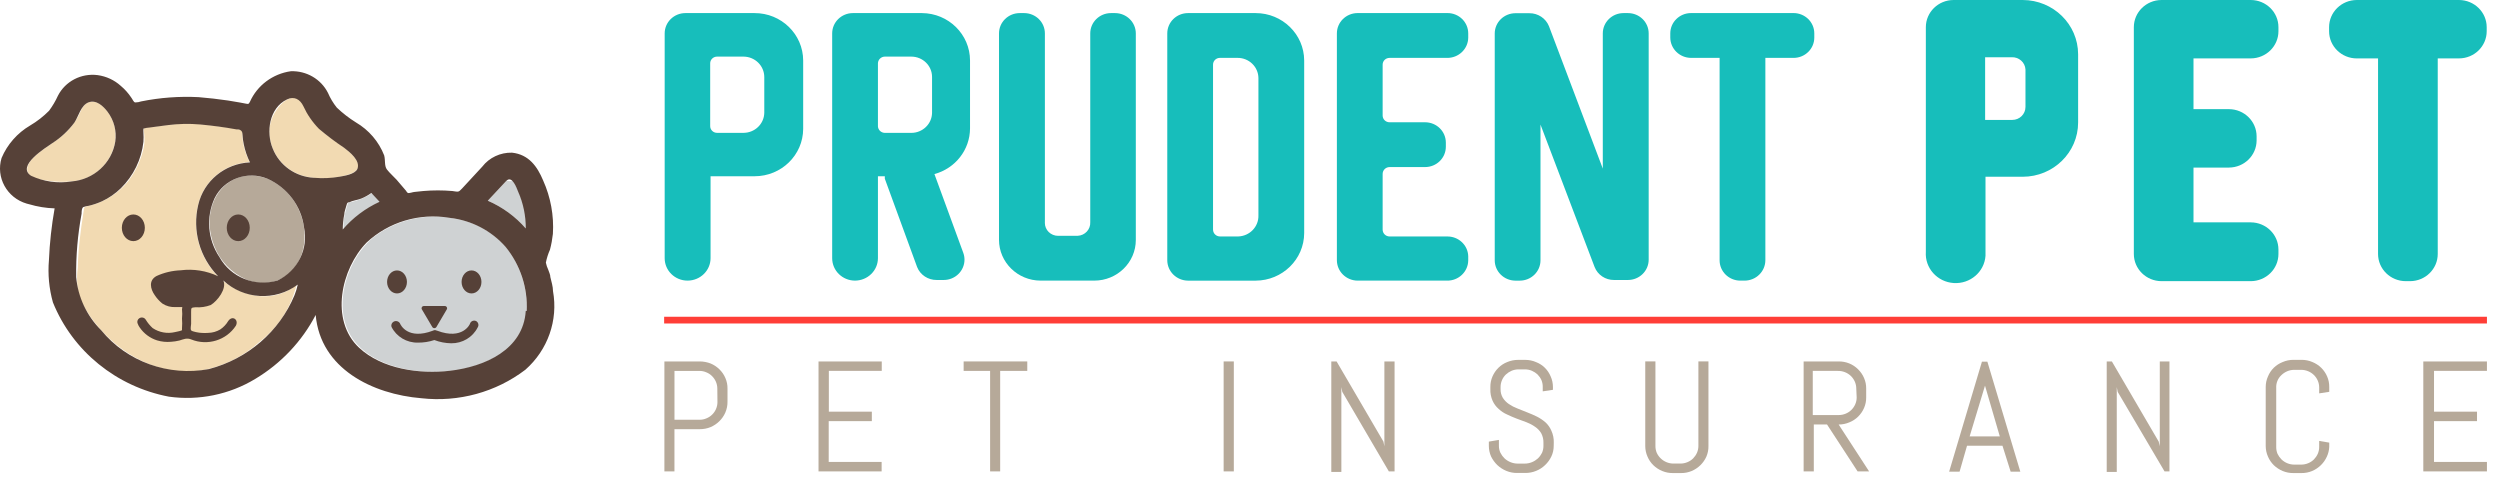 <svg width="178" height="34" viewBox="0 0 178 34" fill="none" xmlns="http://www.w3.org/2000/svg">
<path d="M24.471 15.675C24.457 15.897 24.457 16.118 24.471 16.338C25.189 15.502 26.082 14.83 27.091 14.365L26.505 13.738C25.992 14.086 25.406 14.322 24.792 14.43C24.646 14.834 24.54 15.252 24.471 15.675Z" fill="#CFD2D3"/>
<path d="M37.5 21.494C37.425 20.074 36.909 18.71 36.022 17.584C35.08 16.501 33.775 15.782 32.339 15.555C30.296 15.153 28.175 15.656 26.546 16.93C24.54 18.627 23.476 22.369 25.416 24.51C26.876 26.133 29.57 26.613 31.689 26.447C33.145 26.366 34.553 25.913 35.777 25.137C36.966 24.305 37.622 22.921 37.5 21.494Z" fill="#CFD2D3"/>
<path d="M36.039 12.89L34.73 14.291C35.77 14.744 36.694 15.418 37.434 16.264C37.452 16.01 37.452 15.755 37.434 15.499C37.412 15.309 37.38 15.122 37.34 14.937C37.34 14.753 37.246 14.567 37.198 14.392C37.045 13.899 36.847 13.421 36.605 12.964C36.594 12.938 36.58 12.917 36.558 12.899H36.51H36.398C36.362 12.893 36.328 12.893 36.294 12.899C36.212 12.868 36.123 12.864 36.039 12.89Z" fill="#CFD2D3"/>
<path d="M15.504 19.667C14.193 18.312 13.669 16.403 14.111 14.586C14.493 12.884 15.988 11.641 17.766 11.543C17.597 11.197 17.464 10.837 17.37 10.464C17.321 10.27 17.288 10.073 17.267 9.873C17.262 9.774 17.262 9.677 17.267 9.578C17.267 9.338 17.324 9.338 17.116 9.246C16.734 9.136 16.338 9.068 15.938 9.043L14.751 8.886C14.03 8.796 13.301 8.774 12.575 8.821L11.521 8.942L10.908 9.025C10.693 9.019 10.479 9.055 10.277 9.125C10.173 9.199 10.277 9.475 10.277 9.643C10.291 9.835 10.291 10.03 10.277 10.223C10.227 10.608 10.127 10.985 9.984 11.347C9.78 11.902 9.491 12.424 9.126 12.896C8.397 13.799 7.372 14.426 6.225 14.677C5.99 14.732 5.999 14.741 5.962 14.981L5.877 15.543C5.811 15.94 5.765 16.327 5.717 16.723C5.616 17.5 5.555 18.282 5.539 19.066C5.445 19.736 5.476 20.417 5.633 21.076C5.91 21.759 6.288 22.399 6.753 22.975C8.515 25.235 11.359 26.838 14.337 26.377C15.889 26.096 17.326 25.39 18.482 24.339C19.809 23.32 20.737 21.884 21.111 20.273C19.357 21.714 17.03 21.114 15.504 19.667Z" fill="#F2DAB2"/>
<path d="M5.086 12.919C6.437 12.824 7.598 11.945 8.035 10.689C8.324 9.956 8.292 9.139 7.95 8.429C7.705 7.941 7.197 7.231 6.566 7.24C5.934 7.249 5.793 7.867 5.568 8.282C5.241 8.871 4.795 9.388 4.259 9.802C3.676 10.264 3.015 10.622 2.48 11.121C2.187 11.399 1.773 11.887 1.999 12.31C2.226 12.734 2.942 12.79 3.328 12.855C3.906 12.95 4.499 12.972 5.086 12.919Z" fill="#F2DAB2"/>
<path d="M19.291 10.188C19.65 11.525 20.817 12.504 22.221 12.649C23.174 12.79 24.148 12.685 25.046 12.345C26.497 11.691 24.104 10.224 23.596 9.846C23.031 9.478 22.539 9.014 22.145 8.471C21.844 8.028 21.674 7.217 21.118 7.014C20.562 6.81 19.997 7.374 19.714 7.788C19.204 8.482 19.048 9.369 19.291 10.188Z" fill="#F2DAB2"/>
<path d="M19.111 12.754C18.721 12.592 18.302 12.503 17.878 12.496C17.527 12.494 17.177 12.561 16.851 12.689C15.156 13.352 14.449 15.52 15.259 17.528C15.666 18.579 16.477 19.429 17.519 19.898C18.228 20.209 19.032 20.236 19.761 19.972C21.456 19.308 22.163 17.132 21.353 15.121C20.948 14.078 20.144 13.228 19.111 12.754Z" fill="#B6A999"/>
<path d="M33.892 22.856C33.736 22.786 33.552 22.852 33.48 23.004C33.476 23.013 33.472 23.022 33.469 23.031C33.469 23.078 32.941 24.229 31.133 23.548C31.081 23.526 31.028 23.512 30.973 23.501C30.918 23.507 30.862 23.523 30.813 23.548C29.051 24.211 28.523 23.152 28.477 23.022C28.387 22.867 28.184 22.815 28.026 22.903C27.895 22.977 27.833 23.128 27.873 23.27C28.223 23.973 28.959 24.413 29.758 24.395C30.156 24.398 30.549 24.337 30.927 24.211C31.308 24.357 31.713 24.434 32.123 24.442C32.92 24.454 33.655 24.016 34.008 23.317C34.109 23.17 34.069 22.97 33.918 22.87C33.907 22.865 33.9 22.861 33.892 22.856Z" fill="#564138"/>
<path d="M33.572 20.893C33.963 20.893 34.279 20.526 34.279 20.074C34.279 19.621 33.963 19.254 33.572 19.254C33.182 19.254 32.865 19.621 32.865 20.074C32.865 20.526 33.182 20.893 33.572 20.893Z" fill="#564138"/>
<path d="M28.267 20.893C28.657 20.893 28.974 20.526 28.974 20.074C28.974 19.621 28.657 19.254 28.267 19.254C27.877 19.254 27.56 19.621 27.56 20.074C27.56 20.526 27.877 20.893 28.267 20.893Z" fill="#564138"/>
<path d="M30.784 23.292C30.835 23.367 30.94 23.389 31.019 23.339C31.038 23.326 31.054 23.31 31.067 23.292L31.811 22.029C31.84 21.98 31.84 21.921 31.811 21.872C31.785 21.82 31.73 21.787 31.669 21.789H30.18C30.121 21.787 30.064 21.82 30.038 21.872C30.009 21.921 30.009 21.98 30.038 22.029L30.784 23.292Z" fill="#564138"/>
<path d="M39.374 20.728C39.374 20.396 39.261 20.065 39.186 19.732C39.186 19.557 39.092 19.382 39.035 19.205C38.958 19.043 38.901 18.874 38.866 18.699C38.928 18.382 39.026 18.074 39.158 17.777C39.256 17.407 39.324 17.031 39.366 16.652C39.447 15.346 39.208 14.042 38.669 12.843C38.255 11.856 37.651 10.998 36.454 10.87C35.626 10.849 34.836 11.22 34.336 11.867L32.895 13.425C32.631 13.712 32.631 13.656 32.206 13.6C31.52 13.541 30.829 13.541 30.143 13.6L29.521 13.665C29.418 13.665 29.134 13.775 29.049 13.739C28.965 13.703 28.946 13.629 28.917 13.591L28.239 12.798C28.022 12.559 27.75 12.328 27.551 12.07C27.354 11.813 27.448 11.407 27.354 11.065C26.971 10.081 26.261 9.254 25.339 8.714C24.851 8.411 24.396 8.058 23.982 7.663C23.724 7.343 23.513 6.988 23.351 6.613C22.857 5.633 21.819 5.029 20.704 5.072C19.415 5.256 18.315 6.08 17.794 7.249C17.7 7.424 17.691 7.415 17.501 7.379L17.114 7.305L16.238 7.157C15.541 7.056 14.845 6.973 14.138 6.917C12.769 6.847 11.394 6.948 10.05 7.22C9.917 7.267 9.778 7.292 9.636 7.294C9.513 7.294 9.439 7.063 9.343 6.944C9.137 6.635 8.887 6.355 8.6 6.114C8.143 5.699 7.567 5.433 6.95 5.348C5.785 5.199 4.651 5.786 4.125 6.815C3.954 7.191 3.742 7.55 3.494 7.885C3.092 8.29 2.64 8.644 2.146 8.935C1.233 9.472 0.519 10.285 0.112 11.249C-0.309 12.629 0.491 14.083 1.901 14.497C1.957 14.514 2.014 14.528 2.071 14.541C2.662 14.717 3.273 14.816 3.889 14.836C3.672 16.056 3.536 17.288 3.484 18.524C3.398 19.535 3.494 20.551 3.768 21.53C5.17 25 8.285 27.531 12.029 28.243C14.164 28.538 16.338 28.09 18.171 26.98C20.008 25.881 21.499 24.304 22.476 22.425C22.815 26.252 26.517 28.068 30.012 28.355C32.653 28.65 35.308 27.922 37.406 26.326C39.005 24.917 39.749 22.802 39.374 20.728ZM36.038 12.89C36.462 12.438 36.791 13.407 36.887 13.638C37.255 14.467 37.441 15.362 37.434 16.265C36.696 15.418 35.772 14.742 34.73 14.292L36.038 12.89ZM26.441 13.739L27.025 14.366C26.016 14.831 25.123 15.505 24.405 16.339C24.405 15.969 24.442 15.602 24.518 15.242C24.518 15.094 24.575 14.955 24.611 14.818C24.648 14.681 24.659 14.643 24.687 14.56C24.715 14.478 24.744 14.386 24.866 14.404C25.119 14.274 25.449 14.247 25.723 14.137C25.979 14.033 26.218 13.899 26.441 13.739ZM5.086 12.919C4.108 13.074 3.105 12.932 2.212 12.514C1.128 11.813 3.267 10.512 3.729 10.189C4.337 9.8 4.865 9.307 5.294 8.732C5.596 8.289 5.756 7.487 6.312 7.285C6.868 7.083 7.366 7.572 7.659 7.959C8.121 8.571 8.318 9.335 8.206 10.088C7.957 11.624 6.669 12.793 5.086 12.919ZM20.967 21.023C19.888 23.612 17.632 25.556 14.873 26.279C11.99 26.816 9.041 25.751 7.204 23.513C6.181 22.494 5.551 21.157 5.424 19.733C5.402 18.216 5.533 16.699 5.811 15.206C5.811 15.067 5.811 14.818 5.934 14.744C6.058 14.697 6.188 14.667 6.321 14.652C6.645 14.575 6.96 14.467 7.263 14.33C7.758 14.099 8.211 13.787 8.601 13.407C9.507 12.515 10.076 11.348 10.212 10.098C10.227 9.88 10.227 9.662 10.212 9.444C10.203 9.348 10.203 9.253 10.212 9.157C10.346 9.117 10.486 9.092 10.626 9.083L11.955 8.908C12.713 8.811 13.481 8.795 14.245 8.862C15.112 8.944 15.97 9.054 16.826 9.211C16.901 9.211 17.043 9.211 17.118 9.267C17.194 9.323 17.26 9.359 17.269 9.598C17.278 9.822 17.306 10.043 17.354 10.261C17.444 10.712 17.593 11.148 17.797 11.562C16.014 11.643 14.506 12.881 14.114 14.588C13.68 16.405 14.21 18.317 15.528 19.668C14.701 19.276 13.774 19.128 12.863 19.245C12.27 19.268 11.686 19.405 11.149 19.65C10.565 19.964 10.705 20.573 11.016 21.014C11.165 21.241 11.35 21.443 11.563 21.614C11.841 21.796 12.172 21.885 12.505 21.863C12.581 21.863 12.91 21.863 12.958 21.863C13.006 21.863 12.958 21.973 12.958 22.011C12.982 22.234 12.982 22.459 12.958 22.684C12.977 22.912 12.977 23.14 12.958 23.367C12.958 23.367 12.958 23.468 12.958 23.506C12.958 23.542 12.562 23.627 12.46 23.645C11.911 23.776 11.333 23.672 10.867 23.358C10.681 23.187 10.519 22.991 10.387 22.778C10.306 22.623 10.113 22.56 9.954 22.64C9.796 22.719 9.732 22.908 9.813 23.063C9.844 23.151 9.888 23.236 9.945 23.312C10.238 23.746 10.674 24.072 11.178 24.234C11.501 24.331 11.841 24.367 12.176 24.335C12.38 24.322 12.581 24.292 12.78 24.243C12.916 24.194 13.054 24.155 13.194 24.122C13.337 24.097 13.485 24.113 13.617 24.169C14.777 24.639 16.115 24.229 16.792 23.193C17.019 22.769 16.548 22.418 16.246 22.861C16.108 23.095 15.918 23.297 15.69 23.452C15.432 23.607 15.136 23.694 14.832 23.701C14.666 23.715 14.499 23.715 14.333 23.701C14.221 23.701 13.674 23.618 13.608 23.517C13.542 23.416 13.608 23.157 13.608 23.056V22.207C13.608 21.912 13.608 21.903 13.919 21.876C14.287 21.904 14.657 21.85 15.003 21.719C15.484 21.432 16.172 20.539 15.898 19.968C17.35 21.33 19.599 21.456 21.201 20.263C21.144 20.519 21.068 20.776 20.967 21.023ZM19.761 19.973C18.153 20.443 16.428 19.748 15.625 18.305C14.788 17.059 14.655 15.481 15.277 14.119C15.949 12.742 17.611 12.128 19.045 12.726C20.461 13.361 21.444 14.663 21.644 16.175C21.976 17.712 21.201 19.274 19.761 19.973ZM22.362 12.66C21.043 12.595 19.887 11.775 19.413 10.566C18.933 9.413 19.16 7.689 20.431 7.081C20.949 6.824 21.374 7.081 21.6 7.561C21.873 8.157 22.248 8.703 22.712 9.175C23.281 9.658 23.879 10.107 24.501 10.521C24.897 10.825 25.688 11.444 25.444 12.033C25.256 12.42 24.501 12.521 24.153 12.586C23.568 12.685 22.973 12.71 22.383 12.66H22.362ZM37.434 22.139C37.255 24.904 34.523 26.104 32.046 26.398C29.88 26.656 27.194 26.277 25.565 24.756C23.474 22.802 24.284 19.14 26.102 17.27C27.676 15.802 29.867 15.148 32.009 15.51C33.561 15.683 34.987 16.424 36.003 17.584C37.049 18.876 37.581 20.494 37.502 22.139H37.434Z" fill="#564138"/>
<path d="M16.964 17.169C17.416 17.169 17.783 16.744 17.783 16.219C17.783 15.695 17.416 15.27 16.964 15.27C16.511 15.27 16.145 15.695 16.145 16.219C16.145 16.744 16.511 17.169 16.964 17.169Z" fill="#564138"/>
<path d="M9.494 17.169C9.947 17.169 10.313 16.744 10.313 16.219C10.313 15.695 9.947 15.27 9.494 15.27C9.042 15.27 8.675 15.695 8.675 16.219C8.675 16.744 9.042 17.169 9.494 17.169Z" fill="#564138"/>
<path d="M51.638 29.387C51.434 29.844 51.06 30.21 50.593 30.41C50.348 30.511 50.084 30.559 49.819 30.558H48.021V33.563H47.305V25.734H49.829C50.094 25.736 50.355 25.787 50.602 25.882C50.834 25.981 51.045 26.122 51.224 26.297C51.404 26.473 51.55 26.684 51.647 26.915C51.75 27.151 51.802 27.405 51.798 27.662V28.585C51.804 28.859 51.75 29.133 51.638 29.387ZM51.073 27.662C51.073 27.495 51.036 27.327 50.97 27.174C50.904 27.026 50.812 26.893 50.697 26.778C50.583 26.662 50.445 26.57 50.292 26.511C50.136 26.441 49.965 26.406 49.794 26.41H48.023V29.886H49.803C49.976 29.889 50.145 29.855 50.302 29.785C50.454 29.723 50.593 29.633 50.707 29.518C50.824 29.404 50.916 29.271 50.979 29.122C51.047 28.967 51.082 28.801 51.082 28.633L51.073 27.662Z" fill="#B6A999"/>
<path d="M58.279 33.563V25.734H62.781V26.408H59.014V29.313H62.075V29.986H59.004V32.891H62.772V33.565L58.279 33.563Z" fill="#B6A999"/>
<path d="M71.212 26.408V33.563H70.496V26.408H68.611V25.734H73.142V26.408H71.212Z" fill="#B6A999"/>
<path d="M87.123 33.563V25.734H87.848V33.563H87.123Z" fill="#B6A999"/>
<path d="M98.886 33.563L95.571 27.902L95.505 27.561V33.601H94.789V25.736H95.166L98.501 31.444L98.568 31.776V25.736H99.293V33.565H98.886V33.563Z" fill="#B6A999"/>
<path d="M110.624 31.756C110.624 32.014 110.567 32.27 110.455 32.504C110.346 32.731 110.197 32.938 110.011 33.113C109.827 33.291 109.61 33.432 109.37 33.527C109.126 33.628 108.862 33.677 108.597 33.675H108.023C107.758 33.679 107.495 33.628 107.25 33.527C107.012 33.428 106.795 33.288 106.609 33.113C106.427 32.936 106.278 32.731 106.166 32.504C106.061 32.268 106.007 32.014 106.006 31.756V31.443L106.722 31.322V31.756C106.722 31.925 106.76 32.093 106.834 32.245C106.908 32.392 107.007 32.526 107.127 32.641C107.25 32.754 107.393 32.844 107.55 32.907C107.712 32.974 107.883 33.008 108.058 33.008H108.566C108.741 33.008 108.914 32.972 109.074 32.907C109.23 32.844 109.374 32.752 109.497 32.641C109.617 32.526 109.715 32.392 109.79 32.245C109.858 32.09 109.893 31.924 109.893 31.756V31.517C109.899 31.282 109.843 31.05 109.733 30.843C109.624 30.663 109.477 30.508 109.3 30.39C109.115 30.259 108.912 30.151 108.697 30.068L107.999 29.81C107.763 29.718 107.537 29.627 107.311 29.515C107.088 29.419 106.884 29.284 106.707 29.118C106.521 28.958 106.374 28.76 106.274 28.538C106.157 28.273 106.101 27.987 106.114 27.699V27.551C106.111 27.295 106.162 27.039 106.265 26.803C106.365 26.573 106.508 26.362 106.689 26.185C106.865 26.01 107.077 25.873 107.311 25.78C107.555 25.677 107.817 25.623 108.084 25.623H108.599C108.862 25.623 109.122 25.675 109.363 25.78C109.6 25.87 109.816 26.009 109.994 26.185C110.173 26.362 110.313 26.573 110.408 26.803C110.515 27.039 110.569 27.293 110.569 27.551V27.755L109.843 27.864V27.551C109.847 27.383 109.814 27.218 109.75 27.063C109.683 26.915 109.591 26.782 109.477 26.666C109.359 26.556 109.221 26.465 109.072 26.4C108.914 26.333 108.745 26.299 108.573 26.299H108.121C107.949 26.299 107.778 26.335 107.622 26.4C107.473 26.466 107.335 26.556 107.217 26.666C107.099 26.78 107.007 26.913 106.944 27.063C106.876 27.218 106.841 27.383 106.841 27.551V27.699C106.834 27.919 106.889 28.135 107.001 28.326C107.114 28.5 107.261 28.652 107.434 28.769C107.622 28.897 107.824 29.001 108.038 29.082L108.735 29.36C108.971 29.452 109.207 29.553 109.433 29.664C109.65 29.774 109.853 29.911 110.037 30.07C110.219 30.237 110.364 30.443 110.46 30.67C110.58 30.936 110.639 31.227 110.629 31.518L110.624 31.756Z" fill="#B6A999"/>
<path d="M121.495 32.511C121.291 32.968 120.917 33.334 120.45 33.534C120.209 33.635 119.949 33.685 119.686 33.682H119.111C118.85 33.685 118.589 33.635 118.348 33.534C118.112 33.437 117.897 33.296 117.716 33.12C117.538 32.947 117.398 32.739 117.302 32.511C117.197 32.275 117.144 32.02 117.142 31.763V25.732H117.867V31.754C117.865 31.921 117.897 32.087 117.961 32.242C118.029 32.39 118.125 32.525 118.245 32.639C118.362 32.752 118.499 32.842 118.649 32.905C118.808 32.972 118.977 33.006 119.148 33.006H119.647C119.818 33.006 119.989 32.972 120.146 32.905C120.299 32.844 120.435 32.752 120.551 32.639C120.663 32.523 120.757 32.388 120.823 32.242C120.891 32.087 120.926 31.921 120.926 31.754V25.732H121.642V31.754C121.648 32.015 121.596 32.273 121.495 32.511Z" fill="#B6A999"/>
<path d="M132.261 33.563L130.085 30.224H129.143V33.563H128.418V25.735H130.914C131.434 25.727 131.937 25.931 132.298 26.297C132.478 26.473 132.624 26.684 132.721 26.915C132.824 27.151 132.876 27.405 132.872 27.662V28.298C132.876 28.554 132.824 28.81 132.721 29.046C132.622 29.277 132.478 29.488 132.298 29.664C132.121 29.839 131.909 29.976 131.676 30.07C131.434 30.174 131.175 30.226 130.912 30.226L133.08 33.563H132.261ZM132.167 27.662C132.167 27.495 132.13 27.327 132.064 27.174C131.998 27.026 131.906 26.893 131.792 26.778C131.543 26.535 131.203 26.401 130.849 26.408H129.069V29.552H130.915C131.087 29.552 131.258 29.518 131.414 29.452C131.567 29.39 131.703 29.298 131.819 29.185C131.935 29.07 132.027 28.936 132.092 28.788C132.16 28.634 132.195 28.468 132.195 28.3L132.167 27.662Z" fill="#B6A999"/>
<path d="M142.576 31.737H140.052L139.522 33.581H138.779L141.114 25.752H141.501L143.846 33.581H143.158L142.576 31.737ZM140.238 31.073H142.386L141.332 27.458L140.238 31.073Z" fill="#B6A999"/>
<path d="M154.115 33.563L150.78 27.902L150.714 27.561V33.601H149.998V25.736H150.366L153.701 31.444L153.777 31.776V25.736H154.465V33.565H154.115V33.563Z" fill="#B6A999"/>
<path d="M165.673 32.511C165.468 32.969 165.095 33.334 164.627 33.534C164.386 33.635 164.126 33.686 163.863 33.682H163.289C163.028 33.686 162.766 33.635 162.525 33.534C162.289 33.435 162.076 33.295 161.894 33.12C161.717 32.945 161.577 32.738 161.48 32.511C161.375 32.275 161.321 32.021 161.319 31.763V27.549C161.319 27.291 161.373 27.037 161.48 26.801C161.575 26.571 161.715 26.36 161.894 26.183C162.074 26.009 162.289 25.87 162.525 25.778C162.766 25.673 163.026 25.621 163.289 25.621H163.882C164.145 25.621 164.404 25.673 164.646 25.778C164.877 25.872 165.089 26.009 165.268 26.183C165.448 26.36 165.593 26.571 165.691 26.801C165.794 27.037 165.846 27.291 165.842 27.549V27.898L165.126 28.008V27.585C165.126 27.417 165.091 27.25 165.023 27.097C164.894 26.798 164.649 26.56 164.346 26.434C164.187 26.367 164.018 26.333 163.847 26.333H163.348C163.177 26.333 163.006 26.367 162.849 26.434C162.698 26.498 162.562 26.589 162.444 26.7C162.185 26.938 162.047 27.275 162.067 27.623V31.828C162.065 31.996 162.096 32.161 162.161 32.316C162.232 32.462 162.328 32.597 162.444 32.713C162.562 32.826 162.698 32.916 162.849 32.979C163.007 33.046 163.177 33.08 163.348 33.08H163.847C164.018 33.08 164.189 33.046 164.346 32.979C164.498 32.918 164.634 32.826 164.75 32.713C164.863 32.597 164.957 32.462 165.023 32.316C165.091 32.161 165.126 31.996 165.126 31.828V31.394L165.842 31.515V31.828C165.829 32.066 165.772 32.297 165.673 32.511Z" fill="#B6A999"/>
<path d="M172.539 33.563V25.734H177.07V26.408H173.302V29.313H176.363V29.986H173.302V32.891H177.07V33.565L172.539 33.563Z" fill="#B6A999"/>
<path d="M65.646 0.932H60.729C59.912 0.932 59.251 1.58 59.251 2.378V18.385C59.251 19.266 59.98 19.98 60.88 19.98C61.779 19.974 62.506 19.263 62.509 18.385V12.549H62.999C62.993 12.607 62.993 12.666 62.999 12.724L65.298 19.012C65.521 19.574 66.076 19.94 66.691 19.935H67.19C68.007 19.936 68.67 19.288 68.672 18.49C68.672 18.322 68.642 18.156 68.585 18L66.531 12.394C68.026 11.989 69.062 10.658 69.066 9.14V4.306C69.064 2.452 67.538 0.946 65.646 0.932ZM62.509 9V4.519C62.509 4.252 62.727 4.036 62.999 4.031H64.884C65.701 4.031 66.362 4.679 66.362 5.477C66.362 5.481 66.362 5.483 66.362 5.486V8.041C66.347 8.83 65.688 9.461 64.884 9.461H62.999C62.738 9.456 62.524 9.256 62.509 9Z" fill="#17BEBB"/>
<path d="M79.388 0.932H79.105C78.287 0.932 77.626 1.58 77.626 2.378V15.821C77.652 16.329 77.253 16.764 76.732 16.789C76.715 16.789 76.701 16.791 76.684 16.791H75.337C74.816 16.791 74.394 16.38 74.394 15.87C74.394 15.854 74.394 15.839 74.396 15.823V2.378C74.396 1.578 73.733 0.932 72.918 0.932H72.607C71.79 0.932 71.129 1.58 71.129 2.378V17.075C71.129 18.675 72.452 19.974 74.087 19.98H77.912C79.544 19.98 80.87 18.684 80.87 17.084C80.87 17.081 80.87 17.079 80.87 17.075V2.378C80.868 1.58 80.205 0.932 79.388 0.932Z" fill="#17BEBB"/>
<path d="M89.401 0.932H84.588C83.77 0.932 83.11 1.58 83.11 2.378V18.524C83.11 19.326 83.77 19.976 84.588 19.982H89.401C91.308 19.976 92.852 18.464 92.858 16.598V4.306C92.852 2.442 91.306 0.932 89.401 0.932ZM89.6 15.333C89.626 16.137 88.981 16.81 88.159 16.836C88.142 16.836 88.127 16.836 88.111 16.836H86.867C86.59 16.836 86.368 16.618 86.368 16.347V4.6C86.368 4.335 86.587 4.121 86.857 4.121C86.861 4.121 86.863 4.121 86.867 4.121H88.111C88.928 4.115 89.594 4.76 89.6 5.559C89.6 5.562 89.6 5.564 89.6 5.568V15.333Z" fill="#17BEBB"/>
<path d="M115.899 0.932H115.597C114.78 0.932 114.119 1.58 114.119 2.378V12.005L110.285 1.863C110.059 1.303 109.507 0.937 108.892 0.941H107.894C107.084 0.946 106.429 1.587 106.425 2.378V18.524C106.42 19.324 107.079 19.976 107.894 19.982C107.898 19.982 107.9 19.982 107.903 19.982H108.205C109.023 19.982 109.683 19.333 109.683 18.535C109.683 18.531 109.683 18.529 109.683 18.526V8.87L113.536 19.012C113.757 19.573 114.307 19.94 114.92 19.935H115.908C116.726 19.935 117.386 19.286 117.386 18.488C117.386 18.484 117.386 18.482 117.386 18.479V2.378C117.386 1.578 116.724 0.932 115.908 0.932C115.905 0.932 115.901 0.932 115.899 0.932Z" fill="#17BEBB"/>
<path d="M103.022 0.931H96.664C95.847 0.931 95.186 1.58 95.186 2.378V18.524C95.186 19.326 95.847 19.976 96.664 19.981H103.022C103.843 19.996 104.522 19.356 104.538 18.552C104.538 18.544 104.538 18.535 104.538 18.526V18.239C104.513 17.443 103.835 16.817 103.022 16.837H98.943C98.667 16.837 98.444 16.619 98.444 16.349V12.383C98.444 12.113 98.667 11.895 98.943 11.895H101.466C102.284 11.895 102.944 11.246 102.944 10.448V10.153C102.944 9.353 102.282 8.706 101.466 8.706H98.943C98.672 8.711 98.45 8.501 98.444 8.236C98.444 8.232 98.444 8.23 98.444 8.227V4.602C98.444 4.337 98.663 4.122 98.934 4.122C98.937 4.122 98.939 4.122 98.943 4.122H103.022C103.843 4.137 104.522 3.497 104.538 2.694C104.538 2.688 104.538 2.681 104.538 2.676V2.378C104.538 1.578 103.878 0.93 103.06 0.93C103.048 0.931 103.035 0.931 103.022 0.931Z" fill="#17BEBB"/>
<path d="M127.684 0.931H120.402C119.585 0.931 118.924 1.58 118.924 2.378V2.674C118.929 3.472 119.588 4.117 120.402 4.121H122.436V18.524C122.43 19.324 123.089 19.976 123.905 19.981C123.908 19.981 123.91 19.981 123.914 19.981H124.216C125.035 19.976 125.694 19.326 125.694 18.524V4.122H127.7C128.517 4.122 129.178 3.474 129.178 2.676V2.378C129.178 1.578 128.516 0.931 127.7 0.93C127.696 0.931 127.689 0.931 127.684 0.931Z" fill="#17BEBB"/>
<path d="M53.72 0.932H48.803C47.986 0.932 47.325 1.58 47.325 2.378V18.385C47.325 19.266 48.054 19.98 48.954 19.98C48.958 19.98 48.96 19.98 48.963 19.98C49.862 19.974 50.589 19.263 50.592 18.385V12.549H53.729C55.634 12.549 57.18 11.039 57.186 9.175V4.306C57.18 2.438 55.628 0.926 53.72 0.932ZM54.417 8.031C54.403 8.821 53.745 9.456 52.939 9.459H51.054C50.784 9.459 50.565 9.245 50.565 8.98C50.565 8.976 50.565 8.975 50.565 8.971V4.519C50.559 4.254 50.775 4.036 51.045 4.031C51.049 4.031 51.051 4.031 51.054 4.031H52.939C53.758 4.036 54.417 4.686 54.417 5.488V8.031Z" fill="#17BEBB"/>
<path d="M160.256 0H153.898C152.809 0.005 151.929 0.87 151.929 1.937V18.082C151.929 19.149 152.809 20.014 153.898 20.019H160.256C161.346 20.014 162.225 19.149 162.225 18.082V17.76C162.22 16.697 161.342 15.837 160.256 15.832H156.177V11.931H158.701C159.787 11.926 160.665 11.066 160.67 10.003V9.708C160.67 8.641 159.79 7.776 158.701 7.771H156.177V4.158H160.256C161.346 4.153 162.225 3.288 162.225 2.222V1.935C162.225 0.87 161.346 0.005 160.256 0Z" fill="#17BEBB"/>
<path d="M175.082 0H167.81C166.716 0 165.831 0.867 165.831 1.937V2.223C165.831 3.294 166.716 4.16 167.81 4.16H169.317V18.082C169.317 19.152 170.202 20.019 171.296 20.019H171.598C172.687 20.014 173.567 19.149 173.567 18.082V4.158H175.084C176.174 4.153 177.053 3.288 177.053 2.222V1.935C177.052 0.87 176.172 0.005 175.082 0Z" fill="#17BEBB"/>
<path d="M144.017 0H139.099C138.006 0 137.12 0.867 137.12 1.937V17.935C137.043 19.082 137.93 20.075 139.103 20.152C140.275 20.228 141.289 19.36 141.368 18.212C141.374 18.12 141.374 18.026 141.368 17.935V12.585H144.015C146.195 12.585 147.962 10.855 147.962 8.722V3.863C147.958 1.731 146.195 0.005 144.017 0ZM144.214 5.034V7.616C144.214 8.126 143.794 8.538 143.274 8.538C143.257 8.538 143.242 8.538 143.226 8.537H141.341V4.076H143.226C143.745 4.05 144.188 4.441 144.214 4.949C144.216 4.978 144.216 5.005 144.214 5.034Z" fill="#17BEBB"/>
<path d="M177.07 22.553H47.287V23.032H177.07V22.553Z" fill="#FF3E37"/>
</svg>
